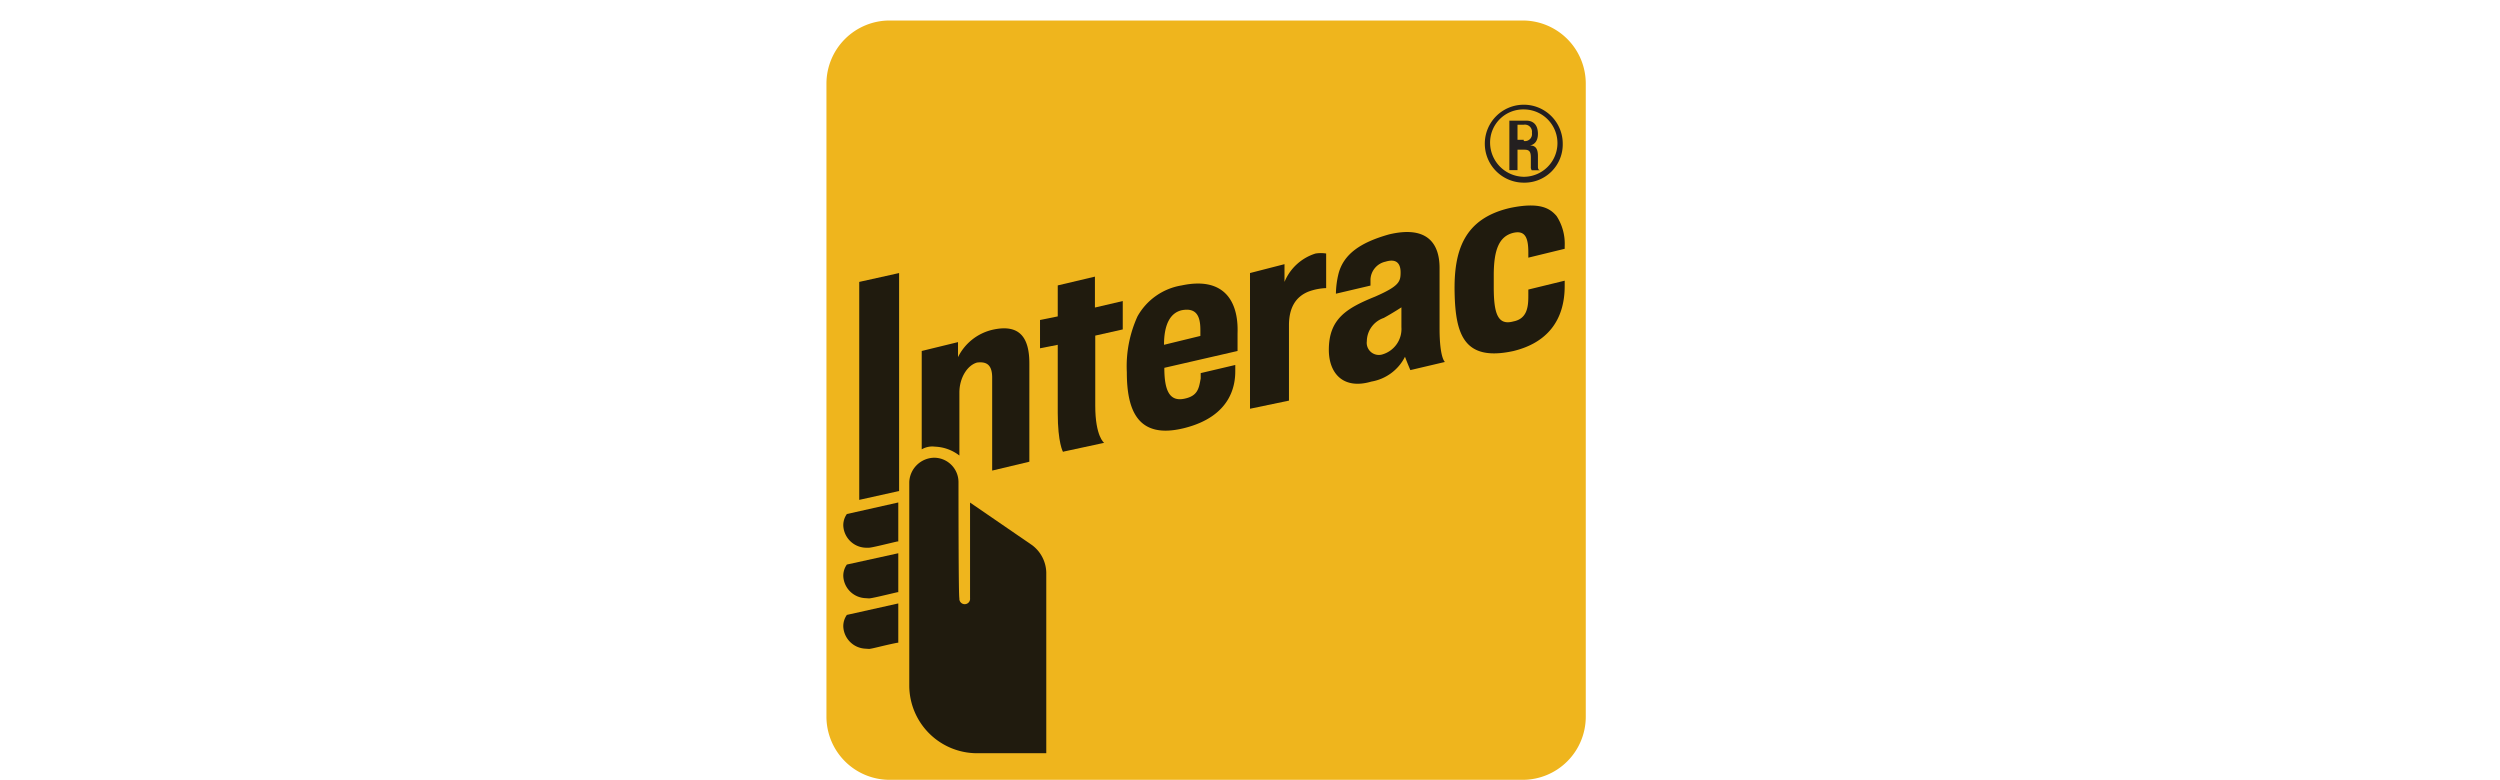 <svg id="Layer_2" data-name="Layer 2" xmlns="http://www.w3.org/2000/svg" viewBox="0 0 307.28 95.85"><defs><style>.cls-1{fill:#efb51d;}.cls-2{fill:#201b0e;}.cls-3{fill:#231f20;}</style></defs><path class="cls-1" d="M194.91,88.12a7.76,7.76,0,0,1-7.73,7.73H109.32a7.77,7.77,0,0,1-7.74-7.73V10.25a7.77,7.77,0,0,1,7.74-7.73h77.86a7.76,7.76,0,0,1,7.73,7.73V88.12Z"/><path class="cls-2" d="M153.64,50.22V33.56l4.24-1.09v2.18a6.08,6.08,0,0,1,3.82-3.49,4.17,4.17,0,0,1,1.3,0v4.25a7.07,7.07,0,0,0-2.17.43c-1.64.66-2.4,2.07-2.4,4.14v9.26l-4.79,1Z"/><path class="cls-2" d="M130.66,55.55s-.65-1.08-.65-4.79V42.38l-2.18.43V39.33l2.18-.44V35.08L134.58,34V37.8L138,37v3.49l-3.38.76v8.6c0,3.81,1.09,4.58,1.09,4.58l-5,1.08Z"/><path class="cls-2" d="M138.5,45.75a14.83,14.83,0,0,1,1.31-6.86,7.62,7.62,0,0,1,5.44-3.81c5.12-1.09,7,1.85,6.86,5.88v2.18l-9,2.07h0c0,2.83.66,4.14,2.4,3.81s1.85-1.31,2.07-2.5v-.66l4.25-1v.77c0,1.63-.44,5.55-6.32,7C139.92,54,138.5,50.55,138.5,45.75Zm6.75-7.62c-1.41.33-2.18,1.74-2.18,4.25l4.47-1.09v-.76C147.54,38.78,147,37.8,145.25,38.13Z"/><path class="cls-2" d="M178.79,36c-.11-5.11,1.09-9.14,6.86-10.45,3.71-.76,4.9.11,5.67,1a6.25,6.25,0,0,1,1,3.7v.33l-4.47,1.09v-.66c0-1.85-.43-2.72-1.85-2.39-1.74.43-2.4,2.07-2.4,5.23v1.41c0,3.16.44,4.79,2.4,4.25,1.74-.33,1.85-1.85,1.85-3.16v-.76l4.47-1.09v.65c0,4.25-2.18,7-6.32,8C180,44.45,178.9,41.18,178.79,36Z"/><path class="cls-2" d="M163.33,43c0-3.81,2.18-5.12,5.66-6.53,3-1.31,3.16-1.85,3.16-3,0-1-.44-1.74-1.85-1.31a2.34,2.34,0,0,0-1.85,2.18v.76l-4.25,1a10.83,10.83,0,0,1,.33-2.5c.65-2.4,2.72-3.81,6.2-4.79,4.58-1.09,6.21,1,6.21,4.13v7.41c0,3.7.66,4.14.66,4.14l-4.25,1s-.33-.76-.66-1.64a5.69,5.69,0,0,1-4.13,3.05C165.07,47.93,163.33,45.86,163.33,43Zm8.93-5.23s-1,.66-2.18,1.31A3.06,3.06,0,0,0,168,41.94a1.49,1.49,0,0,0,1.85,1.64,3.26,3.26,0,0,0,2.4-3.38V37.8Z"/><path class="cls-2" d="M106.38,67.32a2.85,2.85,0,0,1-2.73-2.73,2.36,2.36,0,0,1,.44-1.41h0l6.32-1.42v4.79h-.11c-1.42.33-3.16.77-3.49.77Z"/><path class="cls-2" d="M106.38,73.52a2.84,2.84,0,0,1-2.73-2.72,2.36,2.36,0,0,1,.44-1.41h0L110.41,68v4.79h-.11c-1.42.33-3.16.76-3.49.76Z"/><path class="cls-2" d="M106.38,79.73A2.85,2.85,0,0,1,103.65,77a2.39,2.39,0,0,1,.44-1.42h0l6.32-1.41V79h-.11c-1.64.32-3.16.76-3.49.76Z"/><path class="cls-2" d="M105.61,61.44V34.65l4.9-1.09V60.35l-4.9,1.09Z"/><path class="cls-2" d="M117.81,59.26a3,3,0,0,0-3-3,3.12,3.12,0,0,0-3.05,3v25A8.34,8.34,0,0,0,120,92.58h8.6V70.37A4.33,4.33,0,0,0,126.85,67l-7.62-5.23V73.52a.66.66,0,1,1-1.31,0C117.81,73.52,117.81,60.78,117.81,59.26Z"/><path class="cls-2" d="M122,40.53a6.33,6.33,0,0,0-4.25,3.37V42.05l-4.46,1.09V55.23a2.57,2.57,0,0,1,1.63-.33,5.23,5.23,0,0,1,3,1.09V48.26c0-1.85,1-3.38,2.18-3.7,1-.11,1.85.11,1.85,1.85V57.84l4.57-1.09V44.67C126.52,41.62,125.43,39.76,122,40.53Z"/><path class="cls-3" d="M187.29,22.45a4.79,4.79,0,1,1,4.79-4.79A4.7,4.7,0,0,1,187.29,22.45Zm0-9a4.07,4.07,0,0,0-4.14,4.14,4.21,4.21,0,0,0,4.14,4.14,4.14,4.14,0,1,0,0-8.28Z"/><path class="cls-3" d="M185.54,14.83h2.07c.77,0,1.42.43,1.42,1.63,0,.76-.33,1.31-1,1.42h0c.65,0,1,.32,1,1.3v1.31c0,.33.11.44.33.44h-1.09a.66.66,0,0,1-.11-.44V19.4c0-.65-.11-1-.76-1h-.88v2.51h-1v-6.1Zm1.75,2.5a.86.86,0,0,0,1-1,.87.87,0,0,0-1-1h-.77v1.85h.77Z"/></svg>